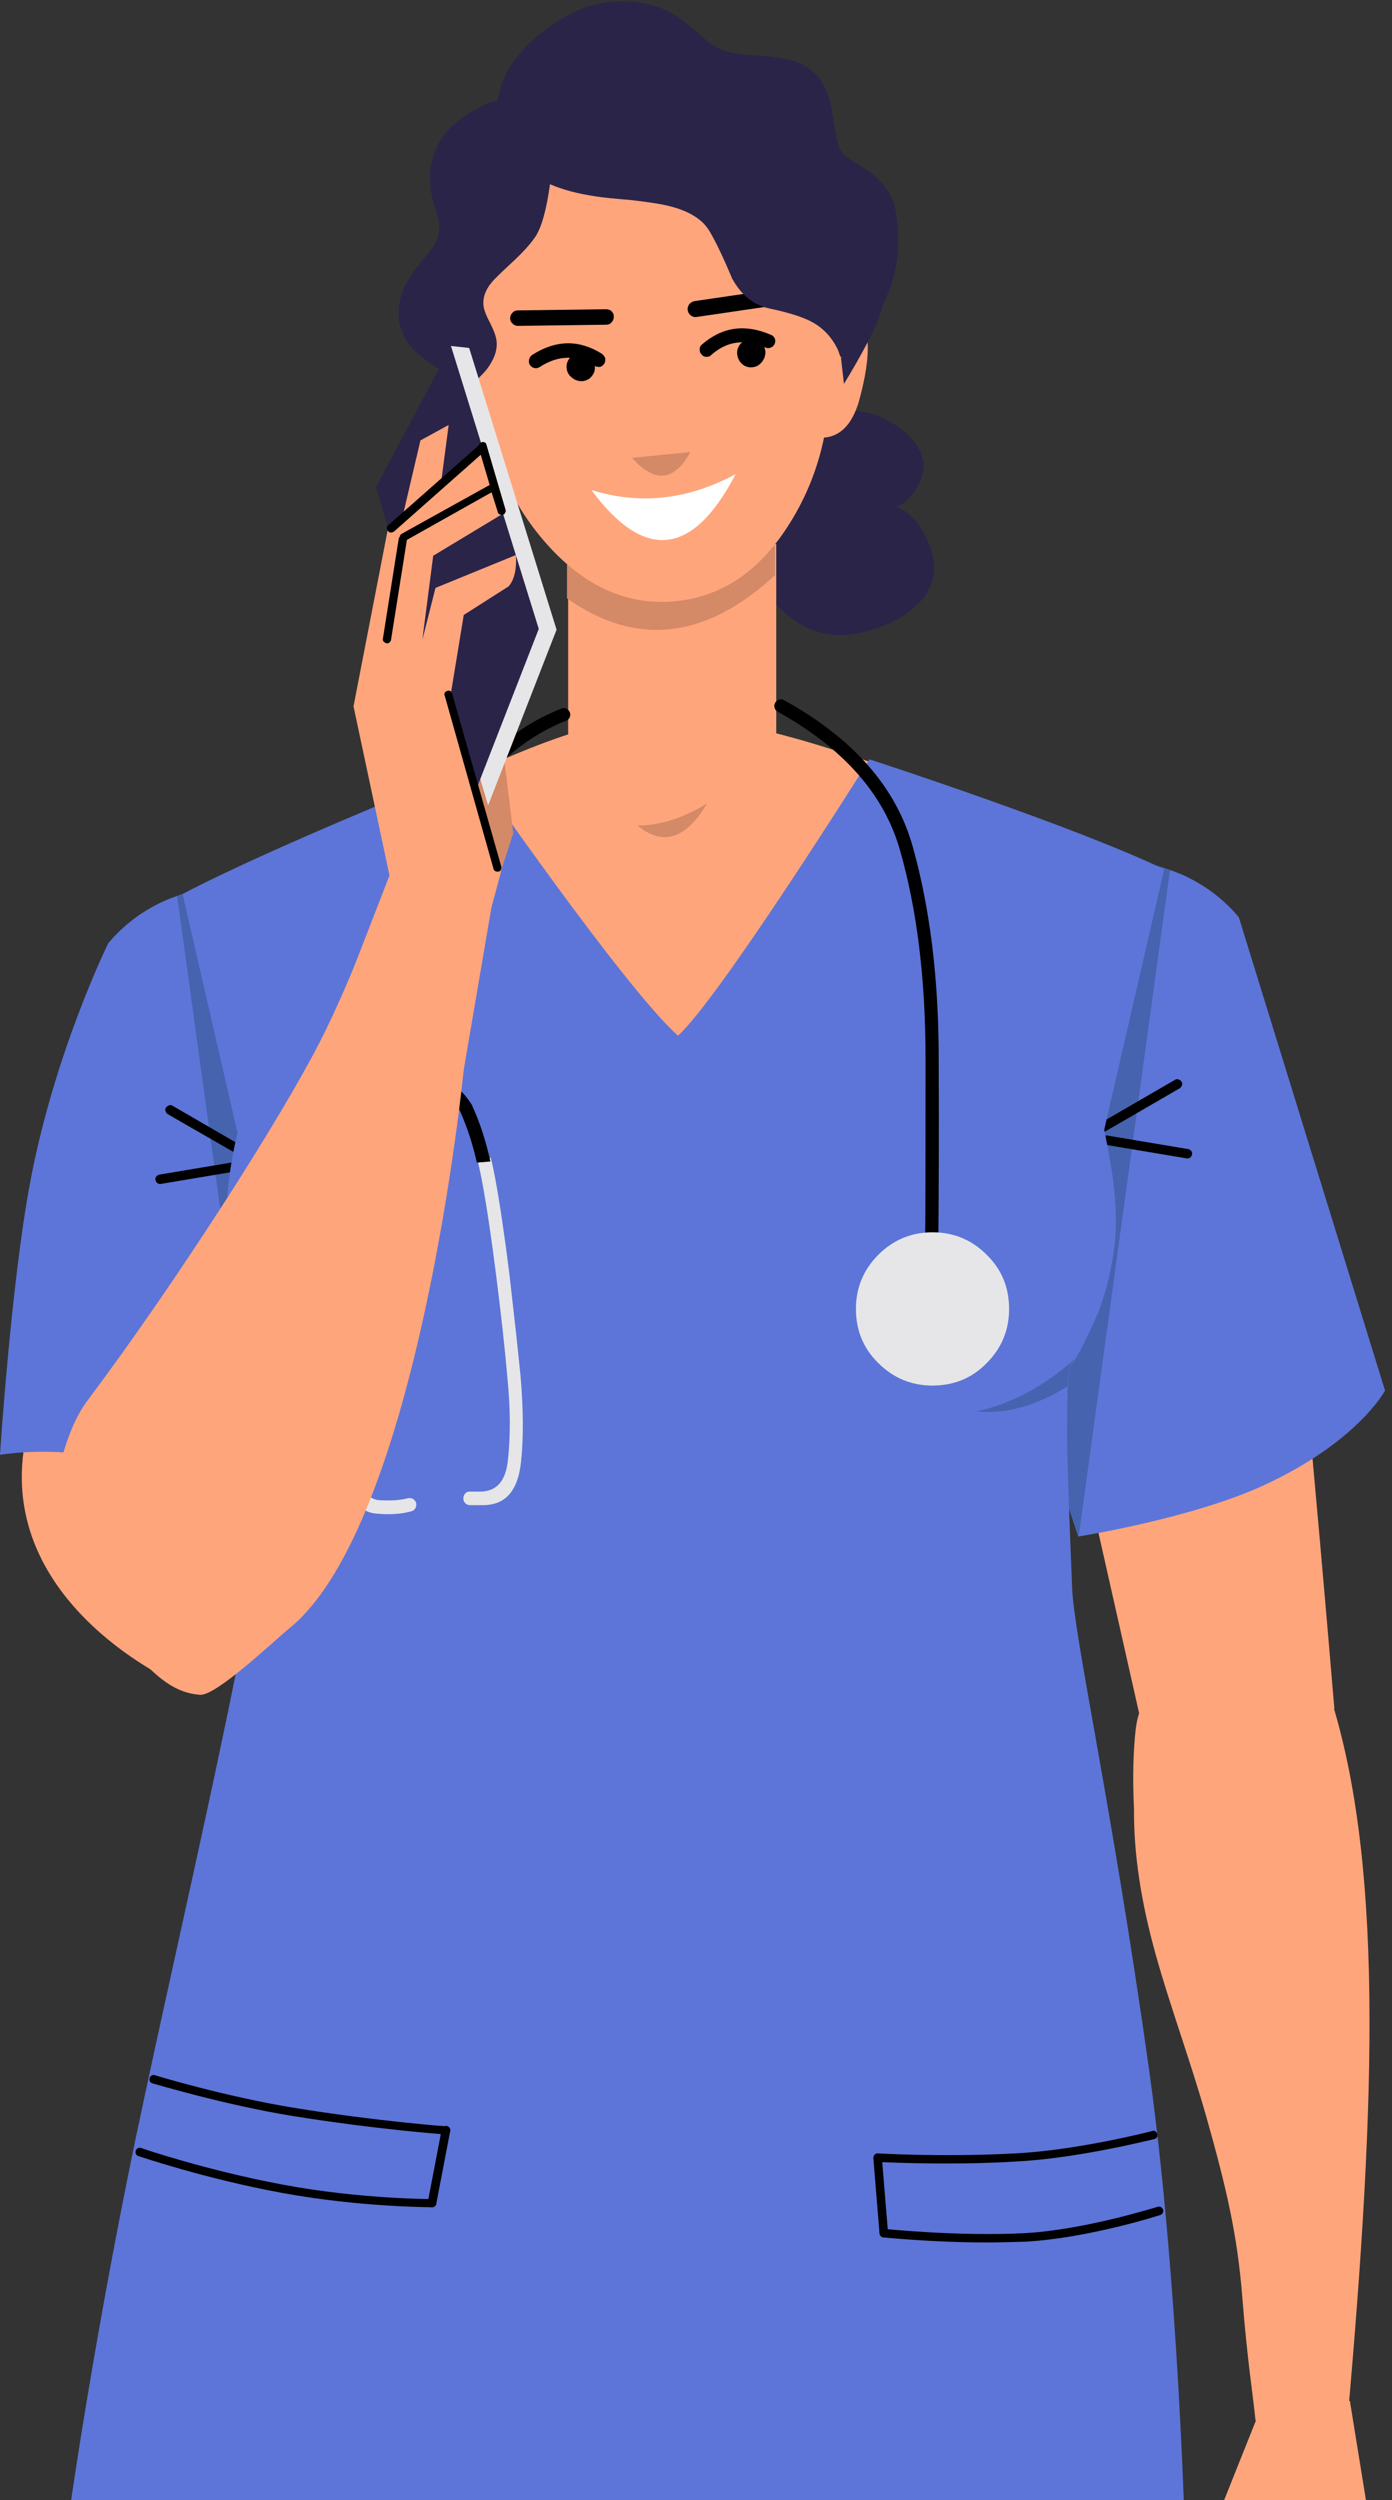 <?xml version="1.0" encoding="UTF-8"?>
<!DOCTYPE svg PUBLIC '-//W3C//DTD SVG 1.0//EN'
          'http://www.w3.org/TR/2001/REC-SVG-20010904/DTD/svg10.dtd'>
<svg height="646.0" preserveAspectRatio="xMidYMid meet" version="1.0" viewBox="1.1 0.8 359.9 646.0" width="359.9" xmlns="http://www.w3.org/2000/svg" xmlns:xlink="http://www.w3.org/1999/xlink" zoomAndPan="magnify"
><rect x="1.1" y="0.8" width="359.9" height="646.0" fill="#333333" stroke="none"/><g
  ><defs
    ><g id="change1_7"
      ><path d="M-8.6 0H368.5V646.8H-8.6z" id="a"
      /></g
    ></defs
    ><clipPath id="b"
    ><use overflow="visible" xlink:actuate="onLoad" xlink:href="#a" xlink:show="embed" xlink:type="simple"
    /></clipPath
    ><g clip-path="url(#b)"
    ><g id="change2_2"
      ><path d="M238.5,136.2c-1.7-2.3-3.6-3.8-5.7-4.4c2.3-0.9,4.1-2.7,5.5-5.2c1.4-2.5,1.9-4.8,1.5-6.9 c-0.8-3.6-3.4-6.7-7.7-9.4c-5.1-3.2-10.8-4.2-17-2.8c-1,0.2-1.9,0.4-2.6,0.6c-10.2,1.4-16.7,5.4-19.6,12c-2.5,5.8-3,11.8-1.6,18.1 c0.4,1.6,1.2,3.8,2.4,6.5c1.7,3.7,3.7,7,6,9.9c6.8,8.5,14.7,11.8,23.8,9.7c5.6-1.2,10.2-3.3,13.7-6.3c4.5-3.8,6.2-8.3,5.1-13.5 C241.5,141.4,240.2,138.5,238.5,136.2z" fill="#2A2449"
      /></g
      ><g id="change3_7"
      ><path d="M122.8,200.5c-11,32.7,5.6,56.9,18.3,87.1l73.2-0.8c10.4-30.4,28.3-55.9,13.6-88.5 c-11.9-4-35.5-12.3-54.6-12.2C153.2,186.1,134.1,196.1,122.8,200.5z" fill="#FFA57C"
      /></g
      ><g
      ><g id="change3_2"
        ><path d="M148,208.2c17.5,11.4,35.4,11.4,53.8,0v-66.8H148V208.2z" fill="#FFA57C"
        /></g
        ><g id="change4_2"
        ><path d="M147.7,155.4c17.9,12.6,35.8,10.6,53.8-6v-7.6h-53.8V155.4z" fill="#D48967"
        /></g
        ><g id="change4_3"
        ><path d="M183.9,208.4c-6.2,3.8-12.2,5.7-18,5.7C172.5,219.5,178.5,217.6,183.9,208.4z" fill="#D48967"
        /></g
        ><g id="change3_3"
        ><path d="M122.5,90.5c-1.4-0.7-2.5-1.1-3.3-1c-2,0.2-3.3,1.2-3.8,3c-0.4,1.1-0.5,2.9-0.3,5.3c0.4,4,1.9,9,4.6,14.9 c2.7,5.9,6.4,8.5,10.9,7.9l-4-26.4C125.7,92.6,124.3,91.4,122.5,90.5z" fill="#FFA57C"
        /></g
        ><g id="change3_4"
        ><path d="M165.4,31.9c-12.5,1-22.7,7.9-30.6,20.7c-7.9,12.8-11.1,27.8-9.8,45c1.4,17.2,6.9,31.5,16.7,42.9 c9.8,11.4,21,16.7,33.4,15.7c12.5-1,22.7-7.9,30.5-20.7c7.9-12.8,11.2-27.8,9.8-45c-1.4-17.2-6.9-31.5-16.8-42.9 C189,36.2,177.9,30.9,165.4,31.9z" fill="#FFA57C"
        /></g
        ><g
        ><g id="change4_1"
          ><path d="M179.6,117.6l-15.1,1.5C170.4,125.7,175.4,125.2,179.6,117.6z" fill="#D48967"
          /></g
          ><g id="change1_1"
          ><path d="M157.8,80.7L135,81c-0.6,0-1,0.2-1.4,0.6c-0.4,0.4-0.6,0.9-0.6,1.4c0,0.6,0.2,1,0.6,1.4c0.4,0.4,0.9,0.6,1.4,0.6 l22.8-0.3c0.6,0,1.1-0.2,1.4-0.6c0.4-0.4,0.6-0.9,0.6-1.5c0-0.6-0.2-1-0.6-1.4C158.9,80.9,158.4,80.7,157.8,80.7z"
          /></g
          ><g id="change5_1"
          ><path d="M154,127.4c13.7,18.5,26.2,17.2,37.3-4.1C178.9,130,166.4,131.3,154,127.4z" fill="#FFF"
          /></g
          ><g id="change1_2"
          ><path d="M153.6,92.8c-0.8-0.6-1.6-0.9-2.6-0.8c-1,0.1-1.8,0.5-2.5,1.2c-0.7,0.8-1,1.7-0.9,2.7c0.1,1,0.5,1.8,1.3,2.4 c0,0,0,0.1,0.1,0.1c0.7,0.6,1.6,0.9,2.6,0.9c1-0.1,1.9-0.5,2.5-1.3c0.6-0.7,0.9-1.6,0.8-2.6c-0.1-1-0.5-1.8-1.2-2.5 C153.7,92.9,153.6,92.8,153.6,92.8z"
          /></g
          ><g id="change1_3"
          ><path d="M156.7,92.2c-5.9-3.7-11.9-3.6-18,0.3c-0.4,0.3-0.7,0.7-0.8,1.2c-0.1,0.5-0.1,0.9,0.2,1.4c0.3,0.4,0.7,0.7,1.2,0.8 c0.5,0.1,0.9,0,1.4-0.3c4.8-3.1,9.5-3.1,14.1-0.3c0.4,0.3,0.9,0.3,1.4,0.3c0.5-0.1,0.8-0.4,1.1-0.8c0.3-0.4,0.3-0.9,0.3-1.4 C157.4,92.9,157.1,92.5,156.7,92.2z"
          /></g
          ><g id="change1_4"
          ><path d="M203.2,75.3l-22.5,3.3c-0.6,0.1-1,0.4-1.4,0.8c-0.3,0.5-0.5,1-0.4,1.5c0.1,0.6,0.3,1,0.8,1.4c0.4,0.3,0.9,0.5,1.5,0.4 l22.5-3.3c0.5-0.1,1-0.3,1.3-0.8c0.3-0.4,0.5-0.9,0.4-1.5c-0.1-0.5-0.3-1-0.8-1.3C204.3,75.4,203.8,75.3,203.2,75.3z"
          /></g
          ><g id="change1_5"
          ><path d="M195.1,88.4c-1,0.1-1.8,0.5-2.5,1.2c0,0-0.1,0.1-0.1,0.1c-0.6,0.8-0.9,1.6-0.8,2.6c0.1,1,0.5,1.8,1.2,2.5 c0.8,0.7,1.7,1,2.7,0.9c1-0.1,1.8-0.5,2.4-1.3c0,0,0.1,0,0.1-0.1c0.6-0.7,0.9-1.6,0.9-2.6c-0.1-1-0.5-1.9-1.3-2.5 C197,88.6,196.1,88.3,195.1,88.4z"
          /></g
          ><g id="change1_6"
          ><path d="M200.4,87.3c-6.7-2.9-12.6-2-17.8,2.5c-0.4,0.3-0.6,0.7-0.6,1.3c0,0.5,0.1,0.9,0.5,1.3c0.3,0.4,0.7,0.6,1.2,0.6 c0.5,0,1-0.1,1.3-0.5c4.1-3.6,8.7-4.2,14-1.9c0.5,0.2,0.9,0.2,1.4,0c0.5-0.2,0.8-0.5,1-1c0.2-0.5,0.2-0.9,0-1.4 C201.2,87.8,200.9,87.5,200.4,87.3z"
          /></g
        ></g
        ><g id="change3_5"
        ><path d="M220,81.5c-0.8,0-1.8,0.5-3.1,1.5c-1.7,1.2-2.9,2.6-3.5,4.2l0.2,26.7c4.6-0.1,7.8-3.3,9.6-9.5 c1.7-6.2,2.5-11.3,2.2-15.4c-0.2-2.4-0.5-4.1-1.1-5.2C223.4,82.2,222,81.4,220,81.5z" fill="#FFA57C"
        /></g
        ><g id="change2_1"
        ><path d="M228.7,47.6c-1-1.1-2.9-2.6-5.7-4.3c-2.5-1.6-4-2.7-4.4-3.4c-0.7-1.1-1.2-3-1.6-5.6c-0.6-3.9-1-6.2-1.2-7 c-1.5-5.9-4.8-9.5-10.1-10.9c-2-0.5-4.2-0.9-6.6-1.1c-2.6-0.2-4.4-0.3-5.6-0.4c-4.1-0.3-7.4-1.6-10-3.9c-4.3-3.8-7.4-6.2-9.5-7.2 c-4.1-2.1-9.1-3-15-2.5c-5.5,0.4-11.2,2.9-17.2,7.4c-7,5.3-11,11.3-12.1,18.2l-1.2,0.1c-6.8,2.7-11.4,6.3-13.9,10.7 c-1.8,3.2-2.6,7-2.2,11.4c0.2,1.9,0.6,3.7,1.2,5.4c0.6,1.7,1,3.2,1.1,4.4c0.1,1.8-0.4,3.6-1.5,5.4c-0.4,0.7-1.7,2.4-3.9,5 c-3.8,4.6-5.5,9.1-5.1,13.7c0.1,1.1,0.3,2.1,0.7,2.9c0.7,2.9,3.1,5.8,7.3,8.6c2.6,1.8,4.2,2.9,4.8,3.5c1.1,1,1.8,3.2,1.9,6.5 c1.4-1.8,2.6-3.1,3.7-4c1.9-1.6,3.3-3,4.3-4.2c1.9-2.5,2.8-4.9,2.6-7.2c-0.1-1.3-0.7-2.9-1.7-4.9c-1.1-2-1.6-3.5-1.7-4.5 c-0.2-2,0.5-4,2.1-5.9c0.7-0.9,2.5-2.6,5.4-5.3c2.6-2.4,4.6-4.6,5.9-6.5c1.6-2.4,2.9-7,3.8-13.6c3.2,1.4,7.3,2.5,12.2,3.2 c1.1,0.2,4.1,0.5,8.8,0.9c3.5,0.4,6.3,0.8,8.3,1.2c5.9,1.2,9.8,3.4,11.8,6.6c1.7,2.8,3.7,7,6,12.5c2.4,4.3,5.5,6.8,9.6,7.7 c5.2,1.1,9,2.3,11.4,3.7c2.8,1.6,4.9,4,6.3,6.9c0.2,0.5,0.4,1.1,0.6,1.7c0.1,0.1,0.1,0.2,0.2,0.2l0.1,0c0.1,0.1,0.2,0.2,0.2,0.3 c-0.1-0.1-0.2-0.2-0.3-0.3l0.8,7c4.8-7.9,7.9-13.9,9.3-17.8c0.3-0.9,0.6-1.8,0.8-2.7c1.6-3.5,2.7-6.5,3.2-9.1 c0.7-3,0.9-7,0.5-11.8c-0.2-2.5-0.6-4.5-1.1-5.8C231.5,51.3,230.4,49.5,228.7,47.6z" fill="#2A2449"
        /></g
      ></g
      ><g
      ><g id="change3_11"
        ><path d="M298.7,442.4c-2-2-3.3-0.1-4,5.5c-0.6,5.6-0.8,12.4-0.4,20.4c-0.1,11.4,1.8,23.9,5.6,37.5 c3.8,13.6,9,27.5,13.2,42.3c5,17.8,7.9,29.8,9.2,46.3c1.3,16.5,2.8,25.5,3.4,31.7c6.1,7.7,16.2,8.1,23.8-0.1 c7.4-83.6,9.4-146-5.3-189.4C327,417.3,311.8,419.3,298.7,442.4z" fill="#FFA57C"
        /></g
        ><g id="change3_6"
        ><path d="M350.2,621.2l-23.5,2.8l-13.7,34.3l5.2,54.4c-3.9,3.3-6.2,7.3-7.1,12.1l26.4-8.2l23.5-28.2l-10.8-66.7 L350.2,621.2z M341.5,686l-10.9,20.1c-2,0.7-3.8,1.4-5.5,2.2l3.2-22.5l3.5-22.3L341.5,686z" fill="#FFA57C"
        /></g
      ></g
      ><g id="change3_8"
      ><path d="M311.2,248.1c4.3,3.3,15.5,17,19.6,38.4c4.1,21.6,15.3,155.8,15.3,155.8s-11.7,5-19.3,5.6 c-6.6,0.5-30.7-2.3-30.7-2.3l-23.7-105.1l13.5-110.8L311.2,248.1z" fill="#FFA57C"
      /></g
      ><g
      ><g id="change6_3"
        ><path d="M298.6,224.1c1.7,0.4,3.4,0.9,5,1.5c2.4,0.8,4.6,1.8,6.7,3c4.3,2.4,8,5.5,11.1,9.2l37.8,122.3 c0,0-7,13.2-31.2,24.4c-18.8,8.7-48.1,13.3-48.1,13.3s-11.8-35.1-16.7-53.2L298.6,224.1z" fill="#5D75D8"
        /></g
        ><g id="change7_4"
        ><path d="M303.6,225.6L280,397.8c-6.2-17.3-11.8-35.1-16.7-53.2l35.4-120.4C300.4,224.6,302,225.1,303.6,225.6z" fill="#4563AF"
        /></g
        ><g id="change1_10"
        ><path d="M286.5,294.4c0.3-0.2,0.6-0.3,0.9-0.2l20.9,3.5c0.3,0.1,0.6,0.2,0.8,0.5c0.2,0.3,0.3,0.6,0.2,0.9 c-0.1,0.3-0.2,0.6-0.5,0.8c-0.3,0.2-0.6,0.3-0.9,0.2l-20.9-3.5c-0.3,0-0.6-0.2-0.8-0.5c-0.2-0.3-0.3-0.6-0.2-0.9 C286,294.9,286.2,294.6,286.5,294.4z"
          /><path d="M285.4,291.1l19.5-11.3c0.3-0.2,0.6-0.2,0.9-0.1c0.3,0.1,0.6,0.3,0.8,0.6c0.2,0.3,0.2,0.6,0.1,0.9 c-0.1,0.3-0.3,0.6-0.6,0.8l-19.5,11.3c-0.3,0.2-0.6,0.2-0.9,0.1c-0.3-0.1-0.6-0.3-0.8-0.6c-0.2-0.3-0.2-0.6-0.1-0.9 C284.9,291.6,285.1,291.3,285.4,291.1z"
        /></g
      ></g
      ><g id="change3_9"
      ><path d="M39.3,254c-4.3,3.3-15.5,17-19.6,38.4c-2.1,10.8-8.1,50.8-12.5,83.3c-5.5,40.3,39.7,60.1,39.7,60.1 l7.9-12.1l23.2-77.3L64.6,235.6L39.3,254z" fill="#FFA57C"
      /></g
      ><g
      ><g id="change6_1"
        ><path d="M51.9,230.8c-1.7,0.4-3.4,0.9-5,1.5c-2.4,0.8-4.6,1.8-6.7,3c-4.3,2.4-8,5.5-11.1,9.2 c0,0-14,28.3-20.3,62.3c-4.9,26.5-7.7,69.9-7.7,69.9s18.6-3.2,33.5,3.2c19,8.2,35.9,24.6,35.9,24.6s11.8-35.1,16.7-53.2 L51.9,230.8z" fill="#5D75D8"
        /></g
        ><g id="change7_1"
        ><path d="M46.9,232.3l23.7,172.1c6.2-17.3,11.8-35.1,16.7-53.2L51.9,230.8C50.2,231.2,48.5,231.7,46.9,232.3z" fill="#4563AF"
        /></g
        ><g id="change1_14"
        ><path d="M64.1,301c-0.3-0.2-0.6-0.3-0.9-0.2l-20.9,3.5c-0.3,0.1-0.6,0.2-0.8,0.5c-0.2,0.3-0.3,0.6-0.2,0.9 c0.1,0.3,0.2,0.6,0.5,0.8c0.3,0.2,0.6,0.3,0.9,0.2l20.9-3.5c0.3,0,0.6-0.2,0.8-0.5c0.2-0.3,0.3-0.6,0.2-0.9 C64.6,301.5,64.4,301.2,64.1,301z"
          /><path d="M65.2,297.8l-19.5-11.3c-0.3-0.2-0.6-0.2-0.9-0.1c-0.3,0.1-0.6,0.3-0.8,0.6c-0.2,0.3-0.2,0.6-0.1,0.9 c0.1,0.3,0.3,0.6,0.6,0.8L64,299.9c0.3,0.2,0.6,0.2,0.9,0.1c0.3-0.1,0.6-0.3,0.8-0.6c0.2-0.3,0.2-0.6,0.1-0.9 C65.7,298.2,65.5,298,65.2,297.8z"
        /></g
      ></g
      ><g
      ><g id="change6_2"
        ><path d="M286.6,292.7l15.5-67.3c-23.5-11.2-74-27.7-76.2-28.4c0,0-38.5,61.4-49.5,71.4 c-13.8-12.2-53.3-69.4-53.3-69.4c-1.6,0.6-50.8,20.2-74.8,32.8l14.2,61.7c-3.4,14.4-3.8,26.8-1,37.3c1.9,8.7,5.7,16.2,11.2,22.6 c0.1,0.1,0.1,0.2,0.2,0.2c0.1,0.1,0.3,0.3,0.4,0.4c0,0.1,0,0.3,0,0.4c-0.1,1.7-0.1,3.3-0.2,5c-1.5,40.3-21.8,122.1-36.9,193.8 C24.4,609.9,16.9,662.4,16.7,669c3.1,0.6,62.9,29.6,136.5,35.6c69.7,5.7,152.9-9.3,155.1-10.4c0.1-5-0.7-91.9-10.2-159.3 c-9.6-68.2-19.3-111.1-19.8-123.8c-0.7-17.2-1.2-30.2-1.3-39.2c0-4.1,0-7.4,0.1-9.8c-0.1-3.7,0.5-6.9,0.8-8.5 c0.4-0.5,1.1-1.4,1.1-1.5c1.4-1.9,5.1-9.9,6-12.1c1.8-4.6,3.2-9.7,4.1-16.2c0.8-4.9,0.6-11.9-0.2-18 C288.3,301.1,286.7,293.1,286.6,292.7z M70,347.6C70,347.5,70,347.5,70,347.6l0.1,0.1C70.1,347.6,70,347.6,70,347.6z M77.2,355 C77.3,355.4,77.3,355.4,77.2,355L77.2,355z" fill="#5D75D8"
        /></g
        ><g id="change7_2"
        ><path d="M277.1,359c0-0.2,0-0.3,0-0.5c0.2-1.7,0.4-3.4,0.7-5c0.4-0.5,0.8-1,1.1-1.5c-8,7.1-16.5,11.6-25.4,13.5 C261.1,366.2,268.9,364.1,277.1,359z" fill="#4563AF"
        /></g
        ><g id="change7_3"
        ><path d="M73.3,354c0,0.1,0,0.3,0,0.4c-0.1,1.7-0.1,3.3-0.2,5c8.8,5.8,17.2,8.4,25.2,7.7 c-8.9-1.9-17.4-6.4-25.4-13.5C73,353.7,73.2,353.9,73.3,354z" fill="#4563AF"
        /></g
        ><g id="change1_15"
        ><path d="M116.4,552.3C116.4,552.3,116.4,552.3,116.4,552.3c-0.3,0-18.1-1.3-39.8-4.8c-17.8-2.9-35.9-8.4-36.1-8.4 c-0.6-0.2-0.9-0.8-0.7-1.4c0.2-0.6,0.8-0.9,1.4-0.7c0.2,0.1,18.1,5.5,35.8,8.4c21.6,3.5,39.3,4.8,39.5,4.8c0.6,0,1.1,0.6,1,1.2 C117.5,551.9,117,552.3,116.4,552.3z"
          /><path d="M112.8,571.1c-0.2,0-18.7,0-38.8-3.7c-20.1-3.7-37-9.5-37.1-9.5c-0.6-0.2-0.9-0.8-0.7-1.4c0.2-0.6,0.8-0.9,1.4-0.7 c0.2,0.1,16.9,5.8,36.8,9.5c19.8,3.7,38.2,3.7,38.4,3.7c0.6,0,1.1,0.5,1.1,1.1S113.4,571.1,112.8,571.1z"
          /><path d="M112.8,571.1c-0.1,0-0.1,0-0.2,0c-0.6-0.1-1-0.7-0.9-1.3l3.6-18.8c0.1-0.6,0.7-1,1.3-0.9c0.6,0.1,1,0.7,0.9,1.3 l-3.6,18.8C113.8,570.7,113.3,571.1,112.8,571.1z"
        /></g
        ><g id="change1_8"
        ><path d="M245.9,559.8c-10.5,0-17.8-0.4-17.9-0.4c-0.6,0-1.1-0.6-1-1.2c0-0.6,0.6-1.1,1.2-1c0.2,0,16.6,1,35.3,0 c16.1-0.8,35.3-5.7,35.5-5.8c0.6-0.2,1.2,0.2,1.3,0.8c0.2,0.6-0.2,1.2-0.8,1.3c-0.2,0-19.5,5-35.9,5.8 C257.2,559.7,251.2,559.8,245.9,559.8z"
          /><path d="M256,580.2c-13.9,0-26.4-1.3-26.5-1.3c-0.6-0.1-1-0.6-1-1.2c0.1-0.6,0.6-1,1.2-1c0.2,0,19.2,2,36.4,1.1 c15.8-0.9,34.1-6.8,34.3-6.8c0.6-0.2,1.2,0.1,1.4,0.7c0.2,0.6-0.1,1.2-0.7,1.4c-0.2,0.1-18.7,6-34.8,6.9 C262.8,580.1,259.4,580.2,256,580.2z"
          /><path d="M229.6,578.9c-0.6,0-1-0.4-1.1-1l-1.6-19.5c0-0.6,0.4-1.1,1-1.2c0.6-0.1,1.1,0.4,1.2,1l1.6,19.5 C230.8,578.3,230.3,578.8,229.6,578.9C229.7,578.9,229.6,578.9,229.6,578.9z"
        /></g
      ></g
      ><g
      ><g id="change1_11"
        ><path d="M112.1,229c3-9.1,7.4-17.5,13.4-25.3c5.9-7.6,13.2-13.2,22-16.7c0.4-0.2,0.8-0.5,0.9-0.9c0.2-0.4,0.2-0.9,0-1.3 c-0.2-0.4-0.5-0.8-0.9-0.9c-0.4-0.2-0.9-0.2-1.3,0c-9.4,3.7-17.2,9.7-23.5,17.8c-6.2,8.1-10.8,16.9-13.9,26.3 c-3.1,9.4-4.8,18.4-5.2,27c-0.4,8.5-0.4,16.8,0,25c0,0.5,0.2,0.9,0.6,1.2c0.4,0.3,0.8,0.5,1.2,0.5c0.5,0,0.9-0.2,1.2-0.6 c0.3-0.4,0.5-0.8,0.5-1.2c-0.4-8.1-0.4-16.4,0-24.7C107.4,246.8,109.1,238.1,112.1,229z"
        /></g
        ><g id="change1_12"
        ><path d="M240.8,323.3c0.3,0.4,0.7,0.5,1.2,0.5c0.5,0,0.9-0.2,1.2-0.5c0.4-0.3,0.5-0.7,0.5-1.2c0.1-11.2,0.2-27.1,0.1-47.8 c0-20.8-2.3-39-6.7-54.7c-4.3-15.4-15.4-28-33.3-37.9c-0.4-0.2-0.9-0.3-1.3-0.1c-0.4,0.1-0.8,0.4-1,0.8c-0.2,0.4-0.3,0.9-0.1,1.3 c0.1,0.5,0.4,0.8,0.8,1c16.9,9.4,27.5,21.3,31.6,35.8c4.4,15.4,6.6,33.3,6.6,53.8c0,20.6,0,36.5-0.1,47.7 C240.3,322.5,240.5,322.9,240.8,323.3z"
        /></g
        ><g id="change8_2"
        ><path d="M83.4,303.9c-0.3,7.6-0.4,15.7-0.2,24.6c0.2,11.6,1.2,24.7,3,39.3c1.9,15.8,6.1,23.8,12.4,24.1h0 c3.3,0.3,6.3,0.1,8.8-0.6c0.5-0.1,0.8-0.4,1.1-0.8c0.2-0.4,0.3-0.8,0.2-1.3c-0.1-0.5-0.4-0.8-0.8-1.1c-0.4-0.2-0.8-0.3-1.3-0.2 c-2.2,0.6-4.8,0.7-7.7,0.5c-4.6-0.6-7.7-7.7-9.3-21.1c-1.8-14.5-2.8-27.5-3-39c-0.2-8.9-0.1-17.2,0.3-24.9L83.4,303.9z" fill="#E6E6E9"
        /></g
        ><g id="change8_3"
        ><path d="M125.6,386.2c-1,0-2,0-3,0c-0.5,0-0.9,0.1-1.2,0.5c-0.3,0.3-0.5,0.7-0.5,1.2c0,0.5,0.1,0.9,0.5,1.3 c0.3,0.3,0.7,0.5,1.2,0.5c1,0,2.1,0,3.1,0c6,0.1,9.3-3.6,10.1-11.1c0.7-6.5,0.6-13.8-0.1-22.1c-0.8-8.1-1.8-17-2.9-26.5 c-1.2-9.6-2.4-17.9-3.7-24.9c-0.3-1.5-0.6-3.2-1.1-5.1l-3.5,0.2c0.5,2.2,0.9,4,1.2,5.6c1.3,7,2.5,15.2,3.7,24.7 c1.2,9.5,2.2,18.3,2.9,26.4c0.8,8,0.8,15.1,0.1,21.4C131.8,383.4,129.6,386,125.6,386.2z" fill="#E6E6E9"
        /></g
        ><g id="change1_13"
        ><path d="M109,278.7c-7.4,0-12.7,0.9-15.9,2.7c-5.5,2.9-8.7,8.7-9.4,17.5c-0.2,1.9-0.3,4-0.4,6.1l3.5-0.3c0.1-1.9,0.2-3.8,0.4-5.5 c0.6-7.3,3.1-12.2,7.5-14.7c2.9-1.5,7.7-2.3,14.3-2.3c3.6,0,6.5,0.9,8.6,2.7h0c0.9,0.8,1.7,1.7,2.4,2.9c1.8,4,3.3,8.5,4.4,13.4 l3.5-0.3c-1.2-5.4-2.8-10.3-4.8-14.6c0-0.1-0.1-0.1-0.1-0.2c-1-1.5-2-2.8-3.2-3.8v0C117.2,279.9,113.6,278.7,109,278.7z"
        /></g
        ><g id="change8_4"
        ><path d="M228.2,325c-3.9,3.9-5.8,8.6-5.8,14c0,5.5,1.9,10.2,5.8,14c3.9,3.9,8.6,5.8,14,5.8c5.5,0,10.2-1.9,14-5.8 c3.9-3.9,5.8-8.6,5.8-14c0-5.5-1.9-10.2-5.8-14c-3.9-3.9-8.6-5.8-14-5.8C236.8,319.2,232.1,321.1,228.2,325z" fill="#E6E6E9"
        /></g
      ></g
      ><g
      ><g id="change4_4"
        ><path d="M111.2 187.8L127.8 234.6 133.8 216.1 128.9 176z" fill="#D48967"
        /></g
        ><g id="change8_1"
        ><path d="M117.7 90.2L103.8 125.4 102.9 126.9 127.3 208.9 145 163.5 122.4 90.7z" fill="#E6E6E9"
        /></g
        ><g id="change2_3"
        ><path d="M98.3 126.7L122.7 208.7 140.4 163.3 117.7 90.2z" fill="#2A2449"
        /></g
        ><g id="change3_10"
        ><path d="M132.6,152.3c1.5-1.7,2.1-4.5,1.9-8.1l-20.8,8.5l-3.4,13.4l2.8-21.7l18.9-11.4l-5.3-16.8l-11.6,9.6 l2-15.2l-7.3,4l-4.5,19.2l-3.8,3.1l-9,46.4l9.3,43.7l-33.1,85.3l36.1,9.5l25.8-95.6l-12.9-46.4l3.3-20.1L132.6,152.3z" fill="#FFA57C"
        /></g
        ><g id="change1_9"
        ><path d="M129.8,133.1c0.1,0.3,0.2,0.5,0.5,0.6c0.3,0.1,0.5,0.2,0.8,0.1c0.3-0.1,0.5-0.2,0.6-0.5c0.1-0.3,0.2-0.5,0.1-0.8 l-4.9-16.7c-0.1-0.3-0.2-0.6-0.5-0.7c-0.3-0.1-0.5-0.2-0.8,0c-0.3,0.1-0.5,0.2-0.6,0.5c0,0.1-0.1,0.2-0.1,0.3 c-0.1,0-0.3,0.1-0.4,0.3l-23,20.3c-0.2,0.2-0.4,0.4-0.4,0.7c0,0.3,0.1,0.5,0.3,0.8c0.2,0.2,0.4,0.4,0.7,0.4 c0.3,0,0.5-0.1,0.8-0.2l22.5-19.9l2.3,7.8l-22.7,12.6c-0.2,0.1-0.4,0.3-0.5,0.6c0,0,0,0.1,0,0.1c-0.1,0.1-0.2,0.3-0.3,0.5 l-4.1,25.9c-0.1,0.3,0,0.5,0.2,0.8c0.2,0.2,0.4,0.3,0.7,0.4c0.3,0.1,0.5,0,0.8-0.2c0.2-0.2,0.4-0.4,0.4-0.7l4.1-25.8l21.9-12.3 L129.8,133.1z"
          /><path d="M118,180c-0.1-0.3-0.2-0.5-0.4-0.6c-0.3-0.2-0.6-0.2-0.8-0.1c-0.3,0.1-0.6,0.2-0.7,0.5c-0.1,0.3-0.2,0.5,0,0.8 l12.6,44.7c0.1,0.3,0.2,0.5,0.5,0.6c0.3,0.1,0.5,0.2,0.8,0.1c0.3-0.1,0.5-0.2,0.6-0.5c0.1-0.3,0.2-0.5,0.1-0.8L118,180z"
        /></g
      ></g
      ><g id="change3_1"
      ><path d="M23.7,362.7c23.4-31.2,49.9-72.8,60-92.5c8.6-16.7,18.2-43.2,18.2-43.2l26.8,5.1l-7.7,45.1 c0,0-11.6,117.6-45.3,144.5c-3.7,3-18.8,17.4-22.9,17c-8.3-0.6-12.9-7.1-17.2-10.7c-13-10.5-20.4-21.1-21.1-30.3 C13.9,388.6,17.3,371.1,23.7,362.7z" fill="#FFA57C"
      /></g
    ></g
  ></g
></svg
>
